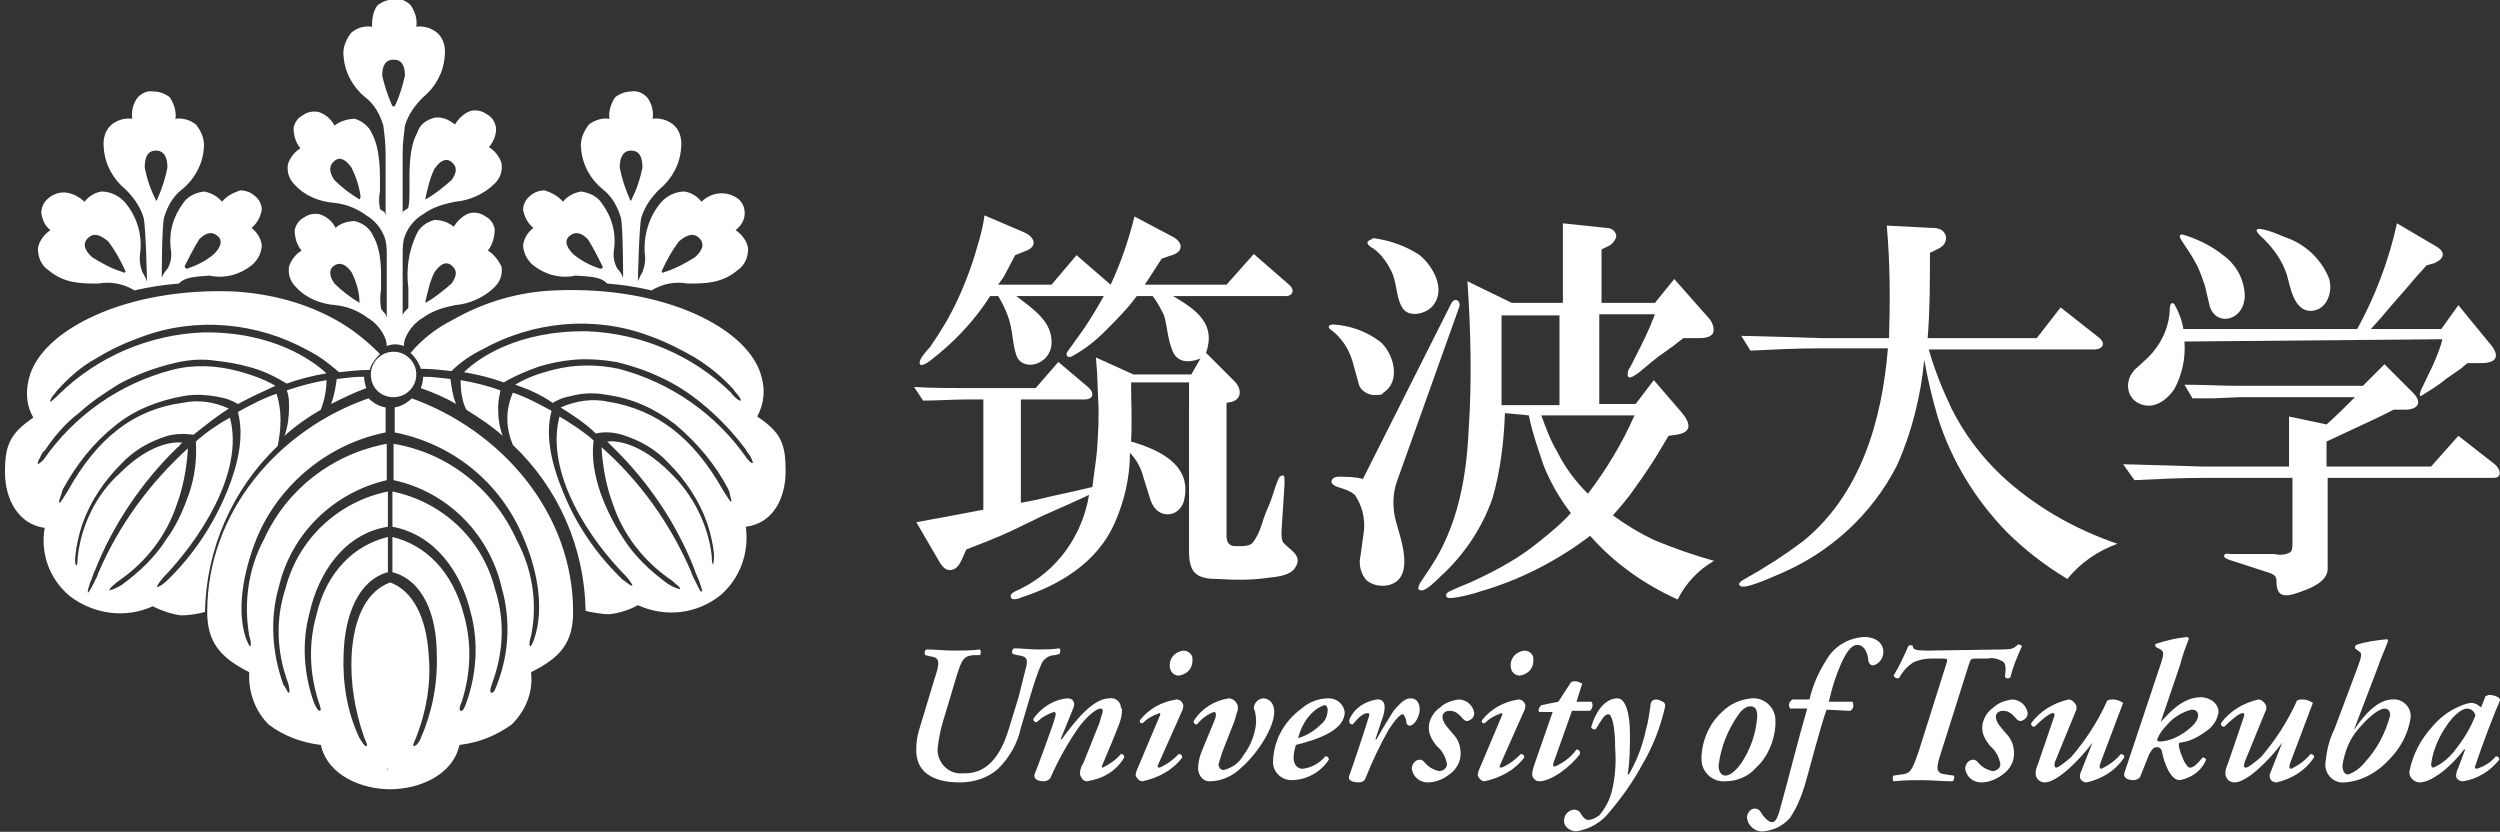 <?xml version="1.0" encoding="utf-8"?>
<!-- Generator: Adobe Illustrator 21.0.0, SVG Export Plug-In . SVG Version: 6.00 Build 0)  -->
<svg version="1.1" id="レイヤー_1" xmlns="http://www.w3.org/2000/svg" xmlns:xlink="http://www.w3.org/1999/xlink" x="0px"
	 y="0px" viewBox="0 0 220 73.2" style="enable-background:new 0 0 220 73.2;" xml:space="preserve">
<rect x="0" y="0" width="220" height="73.2" fill="#333333" stroke="none"/>
<style type="text/css">
	.st0{fill:#FFFFFF;}
</style>
<g id="ロゴカラー" transform="translate(-303.565 -112.347)">
	<path id="パス_989" class="st0" d="M341,139v-0.1c0.2-0.9,0.4-1.8,0.8-2.6c0.5-0.7,1-1,1.5-0.6s0.5,0.9,0,1.6
		C342.6,137.9,341.9,138.5,341,139C341.1,139,341.1,139,341,139 M335.2,139c-0.8-0.5-1.5-1-2.2-1.7c-0.5-0.7-0.5-1.3,0-1.6
		s1-0.1,1.5,0.6C334.9,137.1,335.2,138,335.2,139C335.4,138.9,335.3,139,335.2,139C335.3,139,335.3,139,335.2,139 M341,129.9v-0.1
		c0.2-0.9,0.4-1.8,0.8-2.6c0.5-0.7,1-1,1.5-0.6s0.5,0.9,0,1.6C342.6,128.8,341.9,129.4,341,129.9C341.1,129.9,341.1,129.9,341,129.9
		 M335.2,129.9c-0.8-0.5-1.5-1-2.2-1.7c-0.5-0.7-0.5-1.3,0-1.7s1-0.1,1.5,0.6c0.4,0.8,0.7,1.7,0.8,2.6L335.2,129.9
		C335.3,129.9,335.3,129.9,335.2,129.9 M356.4,136c-0.9-0.3-1.7-0.7-2.4-1.3c-0.6-0.6-0.8-1.2-0.3-1.6s1-0.3,1.6,0.3
		c0.5,0.8,0.9,1.6,1.3,2.4v0.1C356.5,136,356.4,136,356.4,136 M361.8,136.3v-0.1c0.4-0.9,0.9-1.8,1.5-2.6c0.7-0.6,1.3-0.8,1.8-0.3
		s0.3,1.1-0.4,1.7c-0.8,0.5-1.7,1-2.7,1.3C361.9,136.4,361.8,136.3,361.8,136.3 M359.1,130c0,0-0.1,0-0.1-0.1
		c-0.4-0.9-0.7-1.8-0.9-2.8c0-0.9,0.3-1.5,1-1.5s1,0.5,1,1.5C359.9,128.1,359.6,129,359.1,130L359.1,130 M320,136
		c0.9-0.3,1.7-0.7,2.4-1.3c0.6-0.6,0.8-1.2,0.3-1.6s-1-0.3-1.6,0.3c-0.5,0.8-0.9,1.6-1.3,2.4C319.9,135.9,319.9,136,320,136L320,136
		 M314.6,136.3v-0.1c-0.4-0.9-0.9-1.8-1.5-2.6c-0.7-0.6-1.3-0.8-1.8-0.3s-0.3,1.1,0.4,1.7c0.8,0.5,1.7,1,2.7,1.3
		C314.5,136.4,314.6,136.3,314.6,136.3 M317.3,130c0,0,0.1,0,0.1-0.1c0.4-0.9,0.7-1.8,0.9-2.8c0-0.9-0.3-1.5-1-1.5s-1,0.5-1,1.5
		C316.5,128.1,316.8,129,317.3,130C317.2,130,317.3,130,317.3,130 M338.1,121.7c-0.4-0.9-0.7-1.8-0.9-2.7c0-0.9,0.3-1.4,1-1.4
		s1,0.5,1,1.4c-0.2,0.9-0.5,1.9-0.9,2.7C338.3,121.7,338.2,121.7,338.1,121.7L338.1,121.7 M337.3,131L337.3,131L337.3,131z
		 M339.1,131L339.1,131L339.1,131z M340.7,131.3L340.7,131.3z M335.7,131.3L335.7,131.3z M338,178.7c0-3.9-0.1-9.6-0.1-15.1
		c-1.9,0.7-3.2,2.8-3.4,6.5c-0.1,2.4,0.3,4.8,1.1,7.1c0.1,0.3,0.4,0.8,0.2,0.8s-0.4-0.4-0.6-0.7c-1.1-2.3-1.5-4.9-1.4-7.4
		c0.1-3.4,1.3-6.5,3.9-7.2c0-1,0-2.1,0-3.1c-2.9,0.7-5.4,3-6.3,6.9c-0.7,2.5-0.6,5.1,0.2,7.6c0.1,0.3,0.3,0.8,0.1,0.8
		s-0.4-0.5-0.5-0.7c-0.9-2.5-1.1-5.3-0.4-7.9c0.8-3.6,3.1-7,6.9-7.6c0-1.1,0-2.1,0-3.1c-4.4,0.9-7.9,4.2-9,8.5
		c-0.9,2.7-0.8,5.6,0.2,8.3c0.1,0.3,0.2,0.8,0.1,0.9s-0.3-0.5-0.5-0.7c-1-2.8-1.2-5.8-0.4-8.6c1.1-4.7,4.8-8.3,9.5-9.4
		c0-1.2,0-2.3,0-3.2c-4.8,0.9-8.8,4-10.8,8.4c-1.4,2.6-1.8,5.6-1.3,8.5c0.1,0.3,0.2,0.8,0.1,0.9s-0.3-0.5-0.4-0.7
		c-0.8-2.4-0.3-5.7,1-8.9c2-4.7,6.3-8.2,11.3-9.2c0-0.9,0-1.6,0-2.2c-0.6-0.1-1.1-0.4-1.5-0.8c-7.8,2.7-14.2,9.9-14.2,18.8
		c0,2.6,1.1,4,3.7,5.3c-0.1,1.7,0.5,3.4,1.7,4.6c1.3,1,2.9,1.6,4.6,1.8l0,0c0.6,2.7,3.6,3.9,6.1,3.9s5.5-1.2,6.1-3.9l0,0
		c1.7-0.2,3.2-0.8,4.6-1.8c1.2-1.2,1.9-2.8,1.7-4.6c2.6-1.3,3.7-2.6,3.7-5.3c0-8.8-6.4-16-14.2-18.8c-0.4,0.4-0.9,0.7-1.5,0.8
		c0,0.6,0,1.4,0,2.2c5.1,1,9.3,4.4,11.3,9.2c1.4,3.2,1.8,6.5,1,8.9c-0.1,0.3-0.3,0.8-0.4,0.7s0-0.6,0.1-0.9c0.6-2.9,0.1-5.9-1.3-8.5
		c-2-4.4-6-7.6-10.8-8.4c0,1,0,2.1,0,3.2c4.7,1,8.4,4.7,9.5,9.4c0.8,2.8,0.7,5.8-0.4,8.6c-0.1,0.3-0.3,0.8-0.5,0.7s0-0.6,0.1-0.9
		c1-2.7,1.1-5.6,0.2-8.3c-1.1-4.3-4.6-7.6-9-8.5c0,1,0,2.1,0,3.1c3.8,0.7,6.1,4.1,6.9,7.6c0.7,2.6,0.5,5.4-0.4,7.9
		c-0.1,0.3-0.3,0.8-0.5,0.7s0-0.6,0.1-0.8c0.8-2.5,0.9-5.1,0.2-7.6c-1-3.9-3.4-6.2-6.3-6.9c0,1,0,2,0,3.1c2.7,0.7,3.9,3.8,3.9,7.2
		c0.1,2.6-0.4,5.1-1.4,7.4c-0.1,0.3-0.4,0.7-0.6,0.7s0.1-0.5,0.2-0.8c0.9-2.3,1.3-4.7,1.1-7.1c-0.2-3.6-1.5-5.8-3.4-6.5
		c0,5.5-0.1,11.2-0.1,15.1c0,1.2-0.1,1.4-0.2,1.4S338,179.9,338,178.7 M343.2,145.7c-0.8-0.1-1.6-0.2-2.4-0.2c0,0.4-0.1,0.7-0.2,1
		c1.1,0.4,2.1,0.8,3.1,1.4C343.4,147.2,343.3,146.4,343.2,145.7 M347.8,150.7c-0.3-0.8-0.4-1.6-0.4-2.5c0-0.5,0.1-1,0.2-1.5
		c-1.1-0.4-2.3-0.7-3.5-0.9c0,0.9,0.1,1.8,0.5,2.6C345.7,149.1,346.8,149.8,347.8,150.7 M332.7,147.9c1-0.5,2-1,3.1-1.4
		c-0.1-0.3-0.2-0.7-0.2-1c-0.8,0-1.6,0.1-2.4,0.2C333.1,146.4,333,147.1,332.7,147.9 M348.7,151.5c4,3.8,6.3,9,6.4,14.6l0.4,0.1
		c0.6,0.1,1.1,0.2,1.7,0.2c0.9-0.1,1.8-0.4,2.5-0.8l0,0l0,0c2.4,1.1,5.2,0.8,7.3-0.9c1.7-1.5,2.5-3.7,2.2-6l0,0l0,0
		c2.4-0.3,3.5-2.5,3.5-4.9s-0.4-3.4-2.5-4.8c0.6-1.1,0.7-2.3,0.4-3.4c-1-4.3-8.5-8.1-18.1-7.7c-3.2,0.1-6.3,1-9.1,2.6
		c-1.4,0.7-2.7,1.7-3.7,2.9c0.4,0.4,0.7,0.8,0.9,1.4c0.9,0,1.8,0.1,2.7,0.2c0.8-0.8,1.7-1.4,2.7-1.9c4.5-2.5,9.9-3,14.7-1.2
		c1.4,0.5,2.8,1.2,4,1.9c1.3,0.8,2.4,1.7,3.4,2.8l0,0c0,0,0.2,0.3,0.4,0.5c0.3,0.4,0.3,0.5,0.2,0.5l0,0c-0.2,0-0.8-0.6-0.8-0.7
		c-3.4-3.3-7.9-5.2-12.6-5.4c-6.2-0.1-9.7,2.4-10.9,3.6c1.2,0.2,2.4,0.5,3.5,0.9c1-0.6,2-1,3.1-1.4c1-0.3,2-0.5,3.1-0.6
		c1.2-0.1,2.5,0,3.7,0.2c1.7,0.4,3.3,1,4.8,1.8c1.3,0.7,2.5,1.6,3.6,2.6s2.1,2.1,3,3.3l0,0c0,0.1,0.2,0.3,0.4,0.6
		c0.3,0.6,0.2,0.6,0.2,0.6l0,0c-0.2,0-0.4-0.3-0.5-0.4c-2.7-3.9-6.7-6.7-11.3-7.9c-1.9-0.4-3.9-0.4-5.8,0.1
		c-1.2,0.3-2.3,0.7-3.3,1.3c1.2,0.4,2.3,0.9,3.3,1.6c0.5-0.3,1-0.5,1.6-0.6c1.1-0.3,2.2-0.3,3.2-0.1c2.2,0.3,4.2,1.2,6,2.6
		c1.9,1.6,3.5,3.5,4.6,5.6c0.1,0.2,0.2,0.4,0.2,0.6c0.2,0.6,0.1,0.6,0.1,0.6l0,0c-0.1,0-0.3-0.4-0.7-1l0,0
		c-2.6-4.6-5.8-7.1-10.1-7.8c-1.4-0.3-2.8-0.1-4.2,0.5c1.1,0.7,2.2,1.4,3.1,2.3c0.8-0.2,1.6-0.1,2.3,0.1c1.6,0.5,3,1.3,4.1,2.5
		c1.5,1.5,2.7,3.3,3.4,5.3c0.3,0.9,0.5,1.8,0.6,2.7c0,0,0,0.9-0.1,0.9l0,0c-0.1-0.1-0.1-0.5-0.1-0.7c-0.3-2.8-1.7-5.5-3.7-7.4
		c-2.6-2.6-4.7-2.8-5.5-2.7c0.1,0.1,0.1,0.1,0.2,0.2s0.1,0.1,0.2,0.2c3.2,3.1,5.7,6.8,7.3,10.9c0,0.1,0.2,0.5,0.4,1
		c0.3,0.9,0.3,0.9,0.2,0.9s-0.1,0-0.5-0.8c-0.2-0.4-0.4-0.8-0.4-0.9c-1.8-4.2-4.5-8-7.9-11c0.1,1.7,0.4,3.4,1,5c0.9,2.7,2.7,5,5,6.6
		c0,0,0.3,0.2,0.5,0.4c0.5,0.4,0.4,0.4,0.4,0.5l0,0c-0.4-0.1-0.8-0.3-1.1-0.5c-1.5-1.1-2.9-2.4-3.9-4c-0.8-1.2-1.5-2.6-2-4
		c-0.5-1.5-0.8-3-0.6-4.6l0,0c-0.9-0.8-2-1.5-3-2.1c-1.3,5,2.7,10.9,5.9,14.1c0,0,0.6,0.7,0.5,0.8l0,0c-0.2,0-0.7-0.5-0.8-0.5
		c-2.3-2.2-4.1-4.8-5.3-7.8c-1.2-2.9-1.5-5.2-1-7.1c-1.1-0.6-2.2-1.2-3.4-1.6C348,148.5,348.1,150.1,348.7,151.5 M327.9,147
		c-1.2,0.4-2.3,1-3.4,1.6c0.5,1.9,0.2,4.2-1,7.1c-1.2,2.9-3,5.6-5.3,7.8c-0.1,0.1-0.6,0.5-0.8,0.5l0,0c-0.1-0.1,0.5-0.8,0.5-0.8
		c3.1-3.2,7.2-9.2,5.9-14.1c-1.1,0.6-2.1,1.3-3,2.1l0,0c0.1,1.6-0.1,3.1-0.6,4.6c-0.5,1.4-1.1,2.8-2,4c-1,1.6-2.4,2.9-3.9,4
		c-0.3,0.2-0.7,0.4-1.1,0.5l0,0c0,0-0.1-0.1,0.4-0.5c0.2-0.2,0.5-0.4,0.5-0.4c2.3-1.6,4.1-3.9,5-6.6c0.6-1.6,0.9-3.3,1-5
		c-3.4,3.1-6.1,6.8-7.9,11c0,0.1-0.2,0.5-0.4,0.9c-0.4,0.8-0.5,0.8-0.5,0.8s-0.1,0,0.2-0.9c0.2-0.4,0.3-0.9,0.4-1
		c1.6-4.1,4.2-7.9,7.3-10.9c0.1,0,0.1-0.1,0.2-0.2s0.1-0.1,0.2-0.2c-0.8-0.1-2.9,0.1-5.5,2.7c-2.1,1.9-3.4,4.6-3.7,7.4
		c0,0.1,0,0.6-0.1,0.7l0,0c-0.2,0-0.1-0.9-0.1-0.9c0.1-0.9,0.3-1.8,0.6-2.7c0.7-2,1.9-3.8,3.4-5.3c1.1-1.2,2.5-2,4.1-2.5
		c0.8-0.2,1.5-0.2,2.3-0.1c1-0.8,2-1.6,3.1-2.3c-1.3-0.6-2.7-0.8-4.1-0.5c-4.3,0.6-7.5,3.1-10.1,7.8l0,0c-0.4,0.6-0.6,1-0.7,1l0,0
		c0,0-0.1-0.1,0.1-0.6c0.1-0.2,0.1-0.4,0.2-0.6c1.2-2.2,2.7-4.1,4.6-5.6c1.7-1.4,3.8-2.2,6-2.6c1.1-0.2,2.2-0.1,3.2,0.1
		c0.6,0.1,1.1,0.3,1.6,0.6c1.1-0.6,2.2-1.1,3.3-1.6c-1-0.6-2.2-1-3.3-1.3c-1.9-0.5-3.9-0.6-5.8-0.1c-4.6,1.2-8.6,4-11.3,7.9
		c0,0-0.3,0.3-0.5,0.4l0,0c0,0-0.1-0.1,0.2-0.6c0.1-0.3,0.3-0.6,0.4-0.6l0,0c0.8-1.2,1.8-2.4,3-3.3c1.1-1,2.3-1.8,3.6-2.6
		c1.5-0.8,3.1-1.4,4.8-1.8c1.2-0.3,2.5-0.4,3.7-0.2c1,0.1,2.1,0.3,3.1,0.6c1.1,0.3,2.1,0.8,3.1,1.4c1.1-0.4,2.3-0.7,3.5-0.9
		c-1.2-1.1-4.7-3.7-10.9-3.6c-4.7,0.2-9.2,2.1-12.6,5.4c0,0-0.7,0.7-0.8,0.7l0,0c0,0-0.1-0.1,0.2-0.5c0.2-0.2,0.3-0.4,0.4-0.5l0,0
		c1-1.1,2.1-2.1,3.4-2.8c1.3-0.8,2.6-1.4,4-1.9c4.8-1.8,10.2-1.3,14.7,1.2c1,0.5,1.9,1.2,2.7,1.9c0.9-0.1,1.8-0.2,2.7-0.2
		c0.1-0.5,0.5-1,0.9-1.4c-1.1-1.1-2.3-2.1-3.7-2.9c-2.8-1.6-5.9-2.4-9.1-2.6c-9.5-0.4-17.1,3.4-18.1,7.7c-0.3,1.2-0.2,2.4,0.4,3.4
		c-2.1,1.4-2.5,2.5-2.5,4.8c0,2.4,1.2,4.6,3.5,4.9l0,0l0,0c-0.4,2.2,0.4,4.5,2.2,6c2.1,1.6,4.9,2,7.3,0.9l0,0l0,0
		c0.8,0.4,1.7,0.7,2.5,0.8c0.6,0,1.2-0.1,1.7-0.2l0.4-0.1c0.1-5.5,2.4-10.8,6.4-14.6C328.3,150.1,328.4,148.5,327.9,147
		 M338.2,147.3c1.1,0,2-0.9,2-2s-0.9-2-2-2s-2,0.9-2,2C336.2,146.5,337.1,147.3,338.2,147.3 M357,137.3c1.3,0.1,2.6,0.3,3.9,0.6
		c1-0.6,2.1-0.8,3.2-0.6c1.5,0,3,0,4.4-1.2c0.6-0.4,0.9-1.1,0.9-1.9c-0.1-0.6-0.5-1.2-1.1-1.6l0,0l0,0c0.5-0.4,0.8-0.9,0.8-1.5
		c0-0.5-0.2-0.9-0.5-1.2l0,0c-1-0.8-2.4-0.7-3.3,0.2l0,0l0,0c-0.4-0.5-0.9-0.8-1.5-0.9c-0.8,0-1.6,0.4-2.1,1c-1,1.2-1.5,2.8-1.4,4.4
		c0.1,0.6,0,1.2-0.2,1.7c-0.2,0.3-0.4,0.8-0.4,0.8l0,0c0,0,0.1-4.8,0.3-5.6c0.3-1,0.9-1.8,1.6-2.5c1.1-0.9,1.8-2.2,1.9-3.6
		c0.1-0.8-0.1-1.6-0.7-2.1c-0.5-0.4-1.2-0.6-1.8-0.5l0,0l0,0c0.1-0.7-0.1-1.4-0.5-1.9c-0.4-0.4-0.9-0.6-1.4-0.5l0,0
		c-0.5,0-1,0.2-1.4,0.5c-0.4,0.6-0.6,1.3-0.5,1.9l0,0l0,0c-0.6-0.1-1.3,0.1-1.8,0.5c-0.5,0.6-0.8,1.4-0.7,2.1
		c0.1,1.4,0.8,2.7,1.9,3.6c0.8,0.6,1.3,1.5,1.6,2.5c0.2,0.8,0.2,5.2,0.2,5.3l0,0c-0.1-0.3-0.3-0.6-0.5-0.8c-0.3-0.5-0.4-1.1-0.3-1.7
		c0.2-1.5-0.2-2.9-1.1-4.1c-0.4-0.6-1.1-0.9-1.8-1c-0.6,0.1-1.2,0.4-1.6,0.9l0,0l0,0c-0.4-0.5-1-0.8-1.6-1c-0.5,0-1,0.2-1.3,0.5l0,0
		c-0.4,0.3-0.6,0.8-0.6,1.2c0.1,0.6,0.4,1.2,0.9,1.6l0,0l0,0c-0.5,0.4-0.8,0.9-0.9,1.5c0,0.7,0.4,1.4,0.9,1.8c1,0.8,2.4,1.2,3.7,0.9
		C356,136.7,356.5,136.8,357,137.3 M346.5,134.4L346.5,134.4L346.5,134.4c0.4-0.5,0.6-1.2,0.6-1.9c-0.1-0.5-0.4-0.9-0.8-1.1l0,0
		c-0.4-0.3-0.9-0.4-1.4-0.3c-0.6,0.2-1.1,0.7-1.4,1.2l0,0l0,0c-0.5-0.4-1.1-0.6-1.7-0.6c-0.7,0.2-1.3,0.6-1.6,1.3
		c-0.7,1.5-0.9,3.1-0.7,4.7c0,0.6,0,1.1,0,1.7c0,0.1-0.4,0.4-0.4,0.5c-0.1,0.1-0.1,0.2-0.1,0.3l0,0v-5.3c0,0,0-0.1,0-0.2
		c0-0.5,0-1.1,0.2-1.6c0.3-0.8,0.9-1.5,1.6-1.9c0.8-0.6,1.8-0.9,2.8-1.1c1.3-0.1,2.6-0.7,3.5-1.6c0.5-0.5,0.7-1.1,0.6-1.8
		c-0.2-0.6-0.6-1.1-1.1-1.4l0,0l0,0c0.4-0.5,0.7-1.2,0.6-1.8c-0.1-0.5-0.4-0.9-0.8-1.1l0,0c-0.4-0.3-0.9-0.4-1.4-0.3
		c-0.6,0.2-1.1,0.7-1.4,1.2l0,0l0,0c-0.5-0.4-1.1-0.7-1.8-0.6c-0.7,0.2-1.3,0.6-1.5,1.3c-0.8,1.4-0.7,3.6-0.7,5.1c0,0.5,0,1-0.1,1.5
		c0,0.1-0.4,0.3-0.4,0.3c-0.1,0.1-0.1,0.2-0.1,0.3l0,0v-5.4c0-0.8,0.1-1.6,0.2-2.4c0.3-1,0.9-1.8,1.6-2.5c1.1-0.9,1.8-2.2,1.9-3.6
		c0.1-0.8-0.1-1.6-0.7-2.1c-0.5-0.4-1.2-0.6-1.8-0.5l0,0l0,0c0.1-0.7-0.1-1.3-0.5-1.9c-0.4-0.4-0.9-0.6-1.4-0.5h-0.1
		c-0.5,0-1,0.2-1.4,0.5c-0.4,0.5-0.5,1.2-0.5,1.9l0,0l0,0c-0.7-0.1-1.3,0.1-1.8,0.5c-0.5,0.6-0.8,1.4-0.7,2.1
		c0.1,1.4,0.8,2.7,1.9,3.6c0.8,0.6,1.3,1.5,1.6,2.5c0.1,0.8,0.2,1.6,0.2,2.5v5.4l0,0c0-0.1-0.1-0.2-0.1-0.3c0,0-0.4-0.2-0.4-0.3
		c-0.1-0.5-0.1-1,0-1.5c0-1.4,0.1-3.6-0.7-5.1c-0.3-0.7-0.9-1.1-1.5-1.3c-0.6,0-1.3,0.2-1.8,0.6l0,0l0,0c-0.3-0.6-0.8-1-1.4-1.2
		c-0.5-0.1-1,0-1.4,0.3l0,0c-0.4,0.2-0.7,0.6-0.8,1.1c0,0.7,0.2,1.3,0.6,1.8l0,0l0,0c-0.5,0.3-0.9,0.8-1.1,1.4
		c-0.1,0.7,0.1,1.3,0.6,1.8c0.9,1,2.2,1.5,3.5,1.6c1,0.1,2,0.5,2.8,1.1c0.7,0.4,1.3,1.1,1.6,1.9c0.2,0.5,0.2,1.1,0.2,1.6
		c0,0.1,0,0.1,0,0.2v5.3l0,0c0-0.1-0.1-0.2-0.1-0.3c0,0-0.4-0.4-0.4-0.5c-0.1-0.6-0.1-1.1,0-1.7c0-1.5,0.1-3.3-0.7-4.7
		c-0.3-0.7-0.9-1.1-1.6-1.3c-0.6,0-1.3,0.2-1.7,0.6l0,0l0,0c-0.3-0.6-0.8-1-1.4-1.2c-0.5-0.1-1,0-1.4,0.3l0,0
		c-0.4,0.2-0.7,0.6-0.8,1.1c0,0.7,0.2,1.3,0.6,1.8l0,0l0,0c-0.5,0.3-0.9,0.8-1.1,1.4c-0.1,0.7,0.1,1.3,0.6,1.8
		c0.9,1,2.2,1.5,3.5,1.6c1,0.1,2,0.5,2.8,1.1c0.7,0.4,1.3,1.1,1.6,1.9c0,0,0.1,0.3,0.1,0.6c0.5-0.2,1-0.2,1.5,0
		c0-0.3,0.1-0.6,0.1-0.6c0.3-0.8,0.9-1.5,1.6-1.9c0.8-0.6,1.8-0.9,2.8-1.1c1.3-0.1,2.6-0.7,3.5-1.6c0.5-0.5,0.7-1.1,0.6-1.8
		C347.4,135.2,347,134.7,346.5,134.4 M340.7,140.3L340.7,140.3L340.7,140.3z M335.7,140.3L335.7,140.3L335.7,140.3z M331.8,148.4
		c0.3-0.8,0.5-1.7,0.5-2.6c-1.2,0.2-2.3,0.5-3.5,0.9c0.2,0.5,0.2,1,0.2,1.5c0,0.8-0.1,1.7-0.4,2.5
		C329.6,149.8,330.6,149.1,331.8,148.4 M319.3,137.3c-1.3,0.1-2.6,0.3-3.9,0.6c-1-0.6-2.1-0.8-3.2-0.6c-1.5,0-3,0-4.4-1.2
		c-0.6-0.4-0.9-1.1-0.9-1.9c0.1-0.6,0.5-1.2,1.1-1.6l0,0l0,0c-0.5-0.4-0.7-0.9-0.8-1.5c0-0.5,0.2-0.9,0.5-1.2l0,0
		c1.6-1.5,3.3,0.2,3.3,0.2l0,0l0,0c0.4-0.5,0.9-0.8,1.5-0.9c0.8,0,1.6,0.4,2.1,1c1,1.2,1.5,2.8,1.3,4.4c-0.1,0.6,0,1.2,0.2,1.7
		c0.2,0.3,0.4,0.8,0.4,0.8l0,0c0,0-0.1-4.8-0.3-5.6c-0.3-1-0.9-1.8-1.6-2.5c-1.1-0.9-1.8-2.2-1.9-3.6c-0.1-0.8,0.1-1.6,0.7-2.1
		c0.5-0.4,1.2-0.6,1.8-0.5l0,0l0,0c-0.1-0.7,0.1-1.4,0.5-1.9c0.4-0.4,0.9-0.6,1.4-0.5l0,0c0.5,0,1,0.2,1.4,0.5
		c0.4,0.6,0.6,1.3,0.5,1.9l0,0l0,0c0.6-0.1,1.3,0.1,1.8,0.5c0.5,0.6,0.8,1.4,0.7,2.1c-0.1,1.4-0.8,2.7-1.9,3.6
		c-0.8,0.6-1.3,1.5-1.6,2.5c-0.2,0.8-0.2,5.2-0.2,5.3l0,0c0.1-0.3,0.3-0.6,0.5-0.8c0.3-0.5,0.4-1.1,0.3-1.7
		c-0.2-1.5,0.2-2.9,1.1-4.1c0.4-0.6,1.1-0.9,1.8-1c0.6,0.1,1.2,0.4,1.6,0.9l0,0l0,0c0.4-0.5,1-0.8,1.6-1c0.5,0,1,0.2,1.3,0.5l0,0
		c0.4,0.3,0.6,0.8,0.6,1.2c-0.1,0.6-0.4,1.2-0.9,1.6l0,0l0,0c0.5,0.4,0.8,0.9,0.9,1.5c0,0.7-0.4,1.4-0.9,1.8c-1,0.8-2.4,1.2-3.7,0.9
		C320.4,136.7,319.8,136.8,319.3,137.3"/>
	<path id="パス_990" class="st0" d="M389.2,170c-0.8,0.1-1,0.3-1.5,2l-1.2,4c-0.2,0.7-0.3,1.3-0.4,2c-0.2,1.2,0.7,2.3,1.8,2.4
		c0.2,0,0.4,0,0.6,0c2.2,0,3.3-2,3.9-4.1l0.8-2.6c0.3-1.2,0.6-2.4,0.7-2.8c0.1-0.6,0-0.8-0.8-0.9l-0.4-0.1c-0.1-0.1-0.1-0.4,0.1-0.5
		l0,0c0.7,0,1.3,0.1,2.1,0.1c0.7,0,1.2,0,1.9-0.1c0.1,0.1,0.1,0.3,0,0.5l0,0l-0.4,0.1c-0.5,0-1,0.3-1.2,0.8c-0.4,0.9-0.7,1.9-1,2.9
		l-0.8,2.7c-0.3,1.4-1,2.6-2,3.6c-0.9,0.8-2.1,1.2-3.4,1.2c-2.3,0-3.9-0.9-3.8-3c0-0.6,0.1-1.2,0.3-1.8l1.3-4.3
		c0.5-1.5,0.5-1.9-0.4-2L385,170c-0.1-0.1-0.1-0.4,0.1-0.5l0,0c0.8,0,1.6,0.1,2.4,0.1s1.5,0,2.3-0.1c0.1,0.1,0.1,0.4,0,0.5
		L389.2,170z"/>
	<path id="パス_991" class="st0" d="M402.3,174.8c0,0.5-0.1,0.9-0.3,1.4c-0.3,0.8-1.1,2.7-1.4,3.4c-0.1,0.2-0.1,0.3,0,0.3
		c0.6-0.3,1.2-0.7,1.6-1.2c0.2,0,0.3,0.1,0.3,0.3c-0.7,1.2-1.9,1.9-3.3,2.1c-0.3,0-0.5-0.3-0.6-0.6c0-0.4,0.1-0.7,0.3-1
		c0.4-1,1-2.5,1.4-3.5c0.1-0.3,0.2-0.7,0.3-1c0-0.2,0-0.3-0.2-0.3c-0.3,0-1,0.5-1.8,1.5c-1,1.4-1.9,3-2.6,4.6
		c-0.1,0.2-0.4,0.3-0.6,0.3c-0.3,0-0.9-0.1-0.8-0.6c0.1-0.2,1.7-4.5,1.8-5c0.1-0.3,0.1-0.5-0.1-0.5c-0.6,0.2-1.1,0.5-1.5,0.9
		c-0.2,0-0.3-0.1-0.3-0.3l0,0c0.7-1,1.8-1.7,3-1.8c0.6,0,0.7,0.5,0.5,0.9l-1.1,2.7h0.1c1.1-1.5,2.7-3.6,4.2-3.6c0.5-0.1,1,0.3,1,0.8
		C402.3,174.7,402.3,174.8,402.3,174.8"/>
	<path id="パス_992" class="st0" d="M406.5,170.9c0-0.7,0.5-1.2,1.2-1.3l0,0c0.4,0,0.8,0.3,0.8,0.7c0,0.1,0,0.1,0,0.2
		c0,0.7-0.5,1.2-1.2,1.3l0,0C406.9,171.8,406.5,171.5,406.5,170.9C406.5,171,406.5,171,406.5,170.9 M405.5,179.6
		c-0.1,0.2-0.1,0.3,0.1,0.3c0.7-0.3,1.2-0.7,1.7-1.2c0.2,0,0.3,0.1,0.3,0.3l0,0c-0.8,1.1-2.1,1.8-3.5,2.1c-0.3,0-0.5-0.3-0.6-0.5
		c0-0.2,0.1-0.5,0.2-0.7l1.9-4.5c0.1-0.2,0.1-0.3,0-0.3c-0.6,0.2-1.1,0.5-1.5,0.9c-0.2,0-0.3-0.1-0.2-0.3l0,0c0.8-1,1.9-1.6,3.2-1.8
		c0.3,0,0.5,0.2,0.6,0.5c0,0.3-0.1,0.5-0.2,0.7L405.5,179.6z"/>
	<path id="パス_993" class="st0" d="M409,180c0-0.5,0.1-1,0.3-1.5l1.2-2.9c0.1-0.3,0.1-0.6-0.1-0.6c-0.6,0.2-1.1,0.6-1.5,1.1
		c-0.2,0-0.3-0.1-0.3-0.3c0.7-1.1,1.8-1.8,3.1-2c0.4,0,0.8,0.4,0.8,0.8c0,0.1,0,0.1,0,0.2c-0.1,0.3-0.2,0.6-0.3,1l-1.1,2.8
		c-0.1,0.3-0.2,0.7-0.3,1c0,0.3,0.2,0.5,0.4,0.5c0,0,0,0,0.1,0c0.7-0.2,1.3-0.6,1.7-1.3c0.6-0.8,1-1.8,1.1-2.8c0-0.4,0-0.9-0.2-1.3
		c0-0.5,0.4-0.9,0.9-0.9c0.7,0.1,0.9,0.7,0.9,1.2c0,1.3-1.4,3.6-2.9,4.9c-0.7,0.7-1.7,1.2-2.8,1.2C409.3,181.1,409,180.4,409,180"/>
	<path id="パス_994" class="st0" d="M419,175.1c-0.6,0.6-1,1.4-1.2,2.2c0.7-0.2,1.4-0.6,2-1.2c0.4-0.3,0.6-0.8,0.6-1.3
		c0-0.2-0.1-0.4-0.3-0.4C419.8,174.5,419.4,174.7,419,175.1 M415.6,179.2c0.1-1.8,1-3.4,2.5-4.5c0.7-0.6,1.5-0.9,2.4-0.9
		c0.7,0,1.3,0.5,1.4,1.2c0,1.6-2.3,2.4-4.3,2.9c-0.1,0.4-0.2,0.7-0.2,1.1c0,0.6,0.3,1,0.8,1c0.8-0.1,1.5-0.5,2-1.1
		c0.2,0,0.3,0.1,0.3,0.3l0,0c-0.7,1.1-2,1.8-3.3,1.8c-0.9,0-1.7-0.8-1.6-1.7C415.6,179.4,415.6,179.3,415.6,179.2"/>
	<path id="パス_995" class="st0" d="M425.2,175.6l-0.6,1.8h0.1c0.5-0.9,1-1.7,1.5-2.5c0.6-0.7,1-1.1,1.5-1.1c0.6,0,0.8,0.5,0.8,1
		s-0.4,1.4-0.9,1.4c-0.2,0-0.3-0.2-0.3-0.5c-0.1-0.3-0.2-0.5-0.3-0.5c-0.2,0-0.6,0.4-1.2,1.3c-0.8,1.4-1.5,2.9-2.1,4.4
		c-0.1,0.2-0.3,0.3-0.6,0.3c-0.3,0-1-0.1-0.8-0.6c0.4-1.1,1.2-3.5,1.7-5.1c0.1-0.3,0.1-0.4-0.1-0.4c-0.4,0-0.9,0.5-1.3,1
		c-0.2,0-0.3-0.1-0.3-0.3v-0.1c0.4-1,1.3-1.6,2.4-1.8C425.6,173.8,425.5,174.8,425.2,175.6"/>
	<path id="パス_996" class="st0" d="M427.8,180c0-0.4,0.3-0.8,0.7-0.8c0.2,0,0.3,0.1,0.4,0.2c0.3,0.4,0.8,0.7,1.3,0.8
		c0.4,0,0.7-0.3,0.7-0.6c-0.1-0.6-0.4-1.2-0.9-1.6c-0.4-0.5-0.7-1-0.7-1.6c0-0.7,0.4-1.4,1-1.8c0.4-0.4,1-0.6,1.6-0.7
		c0.7,0,1.3,0.5,1.4,1.2c0,0.3-0.2,0.6-0.6,0.7c-0.2,0-0.3-0.1-0.4-0.2c-0.5-0.6-0.8-0.7-1.2-0.7c-0.3,0-0.6,0.2-0.6,0.5l0,0
		c0,0.6,0.6,1.1,0.9,1.5c0.5,0.5,0.7,1.1,0.7,1.8s-0.4,1.4-1,1.8c-0.5,0.4-1.2,0.7-1.9,0.7C428.5,181.2,427.9,180.7,427.8,180"/>
	<path id="パス_997" class="st0" d="M436.5,170.9c0-0.7,0.5-1.2,1.2-1.3l0,0c0.4,0,0.8,0.3,0.8,0.7c0,0.1,0,0.1,0,0.2
		c0,0.7-0.5,1.2-1.2,1.3l0,0C436.9,171.8,436.5,171.5,436.5,170.9C436.5,171,436.5,171,436.5,170.9 M435.6,179.6
		c-0.1,0.2-0.1,0.3,0.1,0.3c0.7-0.3,1.2-0.7,1.7-1.2c0.2,0,0.3,0.1,0.3,0.3l0,0c-0.8,1.1-2.1,1.8-3.5,2.1c-0.3,0-0.5-0.3-0.6-0.5
		c0-0.2,0.1-0.5,0.2-0.7l1.9-4.5c0.1-0.2,0.1-0.3,0-0.3c-0.6,0.2-1.1,0.5-1.5,0.9c-0.2,0-0.3-0.1-0.2-0.3l0,0c0.8-1,1.9-1.6,3.2-1.8
		c0.3,0,0.5,0.2,0.6,0.5c0,0.3-0.1,0.5-0.2,0.7L435.6,179.6z"/>
	<path id="パス_998" class="st0" d="M441.9,174.9l-1.6,4.5c-0.1,0.3-0.1,0.4,0.1,0.4c0.7-0.3,1.4-0.8,1.9-1.5
		c0.2,0,0.3,0.1,0.3,0.3v0.1c-0.8,1.1-2.5,2.4-3.6,2.4c-0.3,0-0.6-0.3-0.6-0.6s0.1-0.6,0.2-0.9l1.6-4.6H439c-0.1-0.2,0-0.4,0.2-0.6
		l1.5-0.3l1.1-1.7c0.1-0.1,0.3-0.1,0.4-0.1c0.2,0,0.4,0.1,0.6,0.2l-0.5,1.6h1.3c0.2,0.2,0.1,0.6-0.1,0.8L441.9,174.9z"/>
	<path id="パス_999" class="st0" d="M447,176.9c0,1.2,0,2.4-0.2,3.6h0.1c0.7-1.2,1.2-2.5,1.5-3.9c0.2-0.7,0.3-1.4,0.4-2.1
		c0-0.5,0.3-0.6,0.5-0.6s0.4,0.1,0.6,0.2c0.2,0.1,0.2,0.3,0.2,0.4c-0.4,1.8-1.1,3.6-2,5.1c-0.8,1.5-1.8,2.9-2.9,4.2
		c-0.7,0.9-1.7,1.5-2.9,1.7c-0.6,0-1.1-0.4-1.1-0.9s0.3-0.9,0.8-1c0,0,0,0,0.1,0c0.2,0,0.5,0.1,0.6,0.4c0.2,0.3,0.4,0.5,0.6,0.5
		c0.4,0,0.7-0.2,1-0.4c0.5-0.6,0.9-1.3,1.1-2.1c0.3-1.2,0.4-2.5,0.3-3.8c0-2-0.3-3-0.6-3c-0.4,0-0.7,0.7-1.1,1.3
		c-0.1,0.1-0.3,0-0.4-0.1c0,0,0,0,0-0.1c0.3-1.1,1.1-2.5,2.3-2.5C446.6,173.8,447,175.1,447,176.9"/>
	<path id="パス_1000" class="st0" d="M456.8,179.5c0.8-1.2,1.3-2.6,1.4-4.1c0-0.5-0.1-0.9-0.6-0.9c-0.3,0-0.7,0.2-1.1,0.8
		c-0.9,1.3-1.5,2.8-1.7,4.4c0,0.5,0.2,0.9,0.6,0.9S456.3,180.2,456.8,179.5 M455.1,175c0.7-0.7,1.6-1.1,2.6-1.2
		c1.1-0.1,2.1,0.8,2.1,1.9c0,0.2,0,0.3,0,0.5c-0.1,1.4-0.7,2.8-1.7,3.7c-0.7,0.8-1.7,1.2-2.7,1.2c-1.1,0.1-2.1-0.8-2.1-1.9
		c0-0.1,0-0.2,0-0.4C453.4,177.4,454,176,455.1,175"/>
	<path id="パス_1001" class="st0" d="M464.3,174.8c-0.6,1.7-1.4,4.9-1.9,6.6c-0.3,1-0.7,2-1.3,2.9c-0.6,0.7-1.4,1.1-2.3,1.2
		c-0.7,0.1-1.4-0.4-1.5-1.2c0-0.4,0.3-0.8,0.7-0.8c0.2,0,0.4,0.1,0.5,0.3c0.3,0.5,0.7,0.9,1,0.9s0.5-0.3,0.8-1.5
		c0.6-2.1,1.4-5.4,2.3-8.5h-1.5c-0.2-0.3-0.1-0.6,0.2-0.8l0,0h1.5c0.3-1.3,0.8-2.4,1.5-3.5c0.7-1.2,1.9-1.9,3.3-2
		c1.1,0,1.7,0.6,1.7,1.3c0,0.6-0.4,1.1-0.9,1.2c-0.2,0-0.3-0.1-0.4-0.3c-0.1-1.2-0.6-1.5-1-1.5s-0.8,0.4-1.2,1.2
		c-0.6,1.2-1,2.5-1.3,3.8h2.1c0.1,0.3,0.1,0.6-0.2,0.8L464.3,174.8z"/>
	<path id="パス_1002" class="st0" d="M479.8,169.5c0.8,0,1-0.1,1.3-0.4c0.1-0.1,0.3,0,0.4,0.1c-0.4,0.9-0.8,1.8-1,2.7
		c-0.1,0.2-0.4,0.2-0.5,0l0,0c0.1-0.7,0.1-1.3-0.3-1.4c-0.4-0.2-0.8-0.3-1.2-0.2h-1c-0.5,0-0.5,0-0.7,0.6l-2.4,7.6
		c-0.5,1.5-0.5,1.9,0.4,2l0.7,0.1c0.1,0.2,0,0.4-0.1,0.5c-1.1,0-1.8-0.1-2.7-0.1s-1.5,0-2.5,0.1c-0.1-0.1-0.1-0.4,0-0.5l0.7-0.1
		c0.8-0.1,0.9-0.3,1.5-2l2.4-7.6c0.2-0.6,0.2-0.6-0.4-0.6h-0.9c-0.5,0-1,0.1-1.5,0.3c-0.5,0.3-1,0.8-1.3,1.4c-0.2,0.1-0.4,0-0.5-0.2
		l0,0c0.5-0.8,0.9-1.7,1.3-2.6c0.1-0.1,0.3-0.1,0.4,0c0,0.3,0.2,0.4,1.3,0.4L479.8,169.5z"/>
	<path id="パス_1003" class="st0" d="M476.5,180c0-0.4,0.3-0.8,0.7-0.8c0.2,0,0.3,0.1,0.4,0.2c0.3,0.4,0.8,0.7,1.3,0.8
		c0.4,0,0.7-0.3,0.7-0.6c-0.1-0.6-0.4-1.2-0.9-1.6c-0.4-0.5-0.7-1-0.7-1.6c0-0.7,0.4-1.4,1-1.8c0.4-0.4,1-0.6,1.6-0.7
		c0.7,0,1.3,0.5,1.4,1.2c0,0.3-0.2,0.6-0.6,0.7c-0.2,0-0.3-0.1-0.4-0.2c-0.5-0.6-0.8-0.7-1.2-0.7c-0.3,0-0.6,0.2-0.6,0.5l0,0
		c0,0.6,0.6,1.1,0.9,1.5c0.5,0.5,0.7,1.1,0.7,1.8s-0.4,1.4-1,1.8c-0.5,0.4-1.2,0.7-1.9,0.7C477.2,181.2,476.6,180.7,476.5,180"/>
	<path id="パス_1004" class="st0" d="M484.3,175.5c0.1-0.3,0.1-0.4-0.1-0.4c-0.3,0-1.1,0.7-1.6,1.2c-0.2,0-0.3-0.1-0.3-0.3
		c0.8-1.1,2-1.8,3.3-2.1c0.3,0,0.6,0.3,0.7,0.6c0,0.2,0,0.3-0.1,0.5l-1.8,4.4c-0.1,0.3,0,0.5,0.1,0.5c0.2,0,0.7-0.4,1.3-0.9
		c1.3-1.5,2.4-3.2,3.2-5c0.2-0.1,0.3-0.1,0.5-0.1c0.3,0,0.6,0.1,0.9,0.3c-0.4,1.1-1.3,3.4-2,5.3c-0.1,0.3-0.1,0.5,0.1,0.5
		c0.6-0.3,1.2-0.7,1.7-1.3c0.1,0,0.3,0.1,0.3,0.2v0.1c-0.8,1.2-2,1.9-3.3,2.2c-0.3,0-0.6-0.2-0.6-0.5c0-0.1,0-0.2,0-0.2l1.1-2.8l0,0
		c-1.1,1.5-3.1,3.5-4.2,3.5c-0.5,0-0.8-0.4-0.8-0.8c0-0.3,0.1-0.6,0.2-0.8L484.3,175.5z"/>
	<path id="パス_1005" class="st0" d="M495.8,176.8c0.7-0.5,1.2-1,1.2-1.5c0-0.3-0.2-0.5-0.5-0.5c0,0,0,0-0.1,0
		c-0.8,0.2-1.6,0.7-2.1,1.3c-0.4,0.4-0.7,0.8-0.9,1.3c0,0.1,0,0.2,0.2,0.2C494.4,177.6,495.2,177.2,495.8,176.8 M498.8,175
		c-0.1,0.7-0.5,1.3-1.1,1.7c-0.7,0.5-1.4,0.9-2.3,1c-0.1,0-0.1,0.2-0.1,0.3c0.1,0.5,0.3,1,0.5,1.4c0.2,0.3,0.3,0.5,0.5,0.5
		c0.3,0,0.7-0.4,1.1-0.9c0.1,0,0.3,0.1,0.3,0.2l0,0c-0.4,1-1.3,1.6-2.3,1.8c-0.4,0-0.7-0.3-1-0.8c-0.3-0.6-0.5-1.2-0.6-1.8
		c-0.1-0.2-0.2-0.3-0.4-0.3c-0.3,0-0.4,0.1-0.7,0.6l-0.8,2c-0.1,0.2-0.4,0.3-0.6,0.3c-0.3,0-0.9-0.1-0.8-0.6l3.2-9.6
		c0.3-0.9,0.3-1.1,0-1.3l-0.4-0.2c-0.1-0.1-0.1-0.3,0-0.3c0.9-0.3,1.8-0.5,2.7-0.6c0.1,0,0.1,0.1,0.2,0.1c-0.2,0.6-0.5,1.2-0.8,2.4
		l-1.7,5l0,0c0.9-1,2-2.2,3.6-2.2C498.4,173.8,498.8,174.5,498.8,175"/>
	<path id="パス_1006" class="st0" d="M501,175.5c0.1-0.3,0.1-0.4-0.1-0.4c-0.3,0-1.1,0.7-1.6,1.2c-0.2,0-0.3-0.1-0.3-0.3
		c0.8-1.1,2-1.8,3.3-2.1c0.3,0,0.6,0.3,0.7,0.6c0,0.2,0,0.3-0.1,0.5l-1.8,4.4c-0.1,0.3-0.1,0.5,0.1,0.5s0.7-0.4,1.3-0.9
		c1.3-1.5,2.4-3.2,3.2-5c0.2-0.1,0.3-0.1,0.5-0.1c0.3,0,0.6,0.1,0.9,0.3c-0.4,1.1-1.3,3.4-2,5.3c-0.1,0.3-0.1,0.5,0.1,0.5
		c0.6-0.3,1.2-0.7,1.7-1.3c0.1,0,0.3,0.1,0.3,0.2v0.1c-0.8,1.2-2,1.9-3.3,2.2c-0.3,0-0.6-0.2-0.6-0.5c0-0.1,0-0.2,0-0.2l1.1-2.8l0,0
		c-1.1,1.5-3.1,3.5-4.2,3.5c-0.5,0-0.8-0.4-0.8-0.8c0-0.3,0.1-0.6,0.2-0.8L501,175.5z"/>
	<path id="パス_1007" class="st0" d="M511.1,176.5c-0.8,0.9-1.2,2-1.4,3.2c0,0.5,0.2,0.8,0.5,0.8c0.6-0.2,1.1-0.6,1.5-1.1
		c1.1-1.2,1.8-2.6,2.2-4.1c0-0.4-0.2-0.6-0.5-0.6C513,174.7,512.1,175.3,511.1,176.5 M513.8,179.2c-1,1.1-2.4,1.9-3.9,2
		c-0.8,0.1-1.6-0.5-1.7-1.4c0-0.1,0-0.2,0-0.3c0.1-1,0.3-2,0.8-3l2.1-5.6c0.3-0.8,0.3-1.1,0.1-1.2l-0.4-0.3c0-0.1,0-0.2,0.1-0.3
		c0.9-0.3,1.8-0.4,2.7-0.5c0.1,0,0.1,0.1,0.1,0.2c-0.3,0.8-0.6,1.4-0.9,2.3l-2.1,5.5l0,0c1-1.5,2.2-2.7,3.4-2.7
		c0.8-0.1,1.6,0.6,1.6,1.4c0,0.1,0,0.2,0,0.2C515.5,176.9,514.8,178.2,513.8,179.2"/>
	<path id="パス_1008" class="st0" d="M519.4,175.5c-1,1.2-1.7,2.6-1.9,4.1c0,0.2,0.1,0.3,0.2,0.3c0.7-0.3,1.3-0.8,1.8-1.4
		c0.8-1,1.5-2.1,1.9-3.2c-0.1-0.4-0.4-0.6-0.8-0.6C520.2,174.8,519.9,175,519.4,175.5 M522.3,173.6c0.1,0,0.2-0.1,0.3-0.1
		c0.3,0,0.8,0.1,1,0.4c-0.5,1.1-1.6,4-2.2,5.8c-0.1,0.2,0,0.3,0.1,0.3c0.7-0.2,1.3-0.6,1.7-1.1c0.2,0,0.3,0.1,0.3,0.3l0,0
		c-0.8,1-1.9,1.7-3.2,1.9c-0.3,0-0.6-0.2-0.6-0.5l0,0c0-0.2,0.1-0.5,0.2-0.7l0.6-1.6h-0.1c-1.2,1.6-2.9,2.9-3.9,2.9
		c-0.5,0-1-0.5-0.9-1l0,0c0.3-1.5,1-2.8,2-3.9c0.6-0.7,1.3-1.3,2.2-1.7c0.4-0.2,0.9-0.4,1.3-0.4c0.1,0,0.3,0.1,0.4,0.1
		c0.1,0.1,0.3,0.2,0.4,0.3L522.3,173.6z"/>
	<path id="パス_1009" class="st0" d="M384.2,158.3l1.1-0.2l2.7-0.5l2.1-0.4v-9.7h-1.4c-1.3,0-2.6,0.1-3.9,0.1l-0.8-1.2
		c1.6,0.1,3.2,0.1,4.8,0.1h5.9l2-2.3l2.6,2.2c0.6,0.5,0.5,1.1-0.3,1.1h-5.6v9.1l1.5-0.3c1.6-0.4,3.2-0.7,4.8-1.1
		c0.1-1,0.3-2.1,0.4-3.2c0.1-1.5,0.2-3,0.1-4.6l-0.1-2.4l-0.1-1.2l3.3,1.5h5.1l0.8-1.4c-1,0.4-2.1,0.4-2.5-0.8c-0.4-1-0.4-2-0.7-3
		c-0.3-0.6-0.6-1.2-1-1.7h-1.4c-0.8,1.1-1.8,2.1-2.8,3.1c-0.9,0.9-1.8,1.6-2.9,2.2c-0.4,0.2-0.6-0.1-0.4-0.4c0.5-0.7,1-1.4,1.5-2.1
		c0.6-0.9,1.2-1.9,1.7-2.8H393c1.4,1.1,3.2,2.2,3.1,4.2c-0.1,1.9-2.6,2.5-3.1,1c-0.3-0.9-0.3-1.7-0.5-2.6c-0.2-0.9-0.6-1.8-1.1-2.6
		h-0.7c-1.4,2.2-3.2,4.1-5.3,5.7c-0.1,0.1-1,0.7-0.9,0.1c0-0.3,0.7-1.1,0.9-1.3c0.9-1.3,1.7-2.6,2.4-4.1c0.8-1.7,1.4-3.4,1.9-5.2
		c0.2-0.7,0.4-1.5,0.5-2.3l3.5,1.5c0.9,0.4,1.2,1.2,0.2,1.6l-1,0.4c-0.3,0.6-0.7,1.3-1,1.9l-0.5,0.7h4.7l2.2-2.6l3,2.6
		c0.9-1.9,1.6-4,2.1-6l3.4,1.8c0.9,0.5,0.9,1.3-0.1,1.6l-0.9,0.3c-0.4,0.6-0.7,1.1-1.1,1.7l-0.4,0.6h7.2l2.4-2.7l3.1,2.7
		c0.5,0.4,0.4,1-0.3,1h-9.9c2,1.2,3.8,2.4,2.9,5l2.5,2.5c0.6,0.6,0.7,1.5-0.2,1.8l-0.5,0.1v11.7c0,0.4,0.1,0.8,0.6,0.9
		c0.5,0,1.4,0.1,1.7-0.3c0.4-0.5,0.6-1,0.8-1.6c0.2-0.7,0.5-1.4,0.8-2.1l0.5-1.5c0.1-0.2,0.2-0.7,0.5-0.7c0.2-0.1,0.2,0.2,0.2,0.4
		v0.4l-0.1,1.6l-0.1,1.5c0,0.5-0.2,1.6,0.1,2c0.5,0.6,1.7,1.1,1.1,2.1c-0.4,0.8-1.6,0.9-2.5,1c-1.4,0.2-2.8,0.2-4.3,0.1
		c-1.8,0-2.6-0.4-2.6-2.4V146h-5.1c0,1.7,0.1,3.5,0,5.2c2.4,0.7,5.3,2,4.7,5c-0.1,0.7-0.6,1.3-1.3,1.4c-1.1,0.1-1.6-0.8-1.8-1.6
		l-0.5-1.6c-0.2-0.8-0.6-1.6-1.2-2.2c0,2.2-0.5,4.3-1.4,6.3c-1.5,3.3-4.7,5.3-8.1,6.4c-0.2,0.1-1,0.4-1-0.1c0-0.3,0.6-0.5,0.8-0.6
		c3.3-1.6,5.5-4.7,6.1-8.3l-1.3,0.6l-2.7,1.2l-2.9,1.4c-1.3,0.6-2.6,1.1-3.9,1.6l-0.4,0.9c-0.2,0.4-0.4,0.8-0.9,0.9
		c-0.5,0.1-0.8-0.3-1-0.6L384.2,158.3z"/>
	<path id="パス_1010" class="st0" d="M447.4,148.9c-1.1,2.5-2.5,4.8-4.1,6.9c-1.1-1.1-2-2.3-2.7-3.7c-0.6-1-1-2.1-1.4-3.2H447.4z
		 M438.1,148.9c0.3,1.5,0.8,2.9,1.3,4.4c0.6,1.5,1.4,2.9,2.4,4.2c-0.9,1-1.9,1.8-2.9,2.6c-1.6,1.3-3.4,2.3-5.3,3.2
		c-0.8,0.4-1.7,0.7-2.5,1.1c-0.2,0.1-0.4,0.3-0.2,0.5c0.2,0.3,2.7-0.4,2.9-0.5c3.5-1,6.8-2.7,9.7-4.9c2.1,2.4,4.8,4.3,7.7,5.6
		c0.7-1.4,1.8-2.6,3.2-3.4c-1.8-0.5-3.5-1.1-5.2-1.8c-1.3-0.6-2.6-1.4-3.7-2.2c0.7-0.8,1.4-1.6,2-2.5c0.8-1.1,1.6-2.3,2.3-3.5l0.6-1
		l0.7-0.1c1.3-0.2,1.3-0.9,0.5-1.9l-2.5-2.9l-1.6,2.1h-3.2V140h4.9l-0.4,1c-0.5,1.2-1.2,2.5-1.8,3.7c-0.2,0.2-0.2,0.5-0.2,0.7
		c0.1,0.6,1.5-0.7,1.5-0.7l1.1-0.9l1.4-1l0.9-0.7h1.3c0.4,0,1,0,1.3-0.4c0.2-0.5-0.1-1.1-0.4-1.4l-3-3.4l-1.7,2.1h-4.7v-4.7l0.6-0.3
		c0.3-0.1,0.6-0.5,0.7-0.8c0-0.5-0.4-0.8-0.9-0.8l0,0l-3.8-0.4v7h-4.5l-3.9-1.9c0.3,4.4,0.4,8.8,0.1,13.2c-0.2,4.2-1,8.4-3.3,11.9
		l-1,1.5c-0.1,0.3-0.3,0.6,0.2,0.6c0.4,0,1.3-0.9,1.6-1.2c2.1-1.9,3.7-4.3,4.6-6.9c0.7-2.4,1-4.9,1.1-7.5L438.1,148.9z M423.9,133.7
		c0,0.2,0.3,0.4,0.5,0.5c0.7,0.5,1.2,1.2,1.6,2c0.5,1,0.4,2.2,0.9,3.1c0.5,1.1,2.2,0.7,2.8-0.1c1.1-1.4,0-3.4-1.2-4.4
		c-1.2-0.8-2.6-1.3-4.1-1.5C424.2,133.5,423.9,133.5,423.9,133.7 M425.3,146.9c1.6-1,0.9-3.5-0.3-4.5c-1.2-0.9-2.6-1.4-4.1-1.5
		c-0.2,0-0.6,0.1-0.3,0.4c1,0.7,1.7,1.8,2,2.9l0.5,1.8c0.1,0.7,0.9,1.2,1.6,1.1C425,147.1,425.2,147.1,425.3,146.9 M421.3,154.3
		c-0.4,0-0.8,0.4-0.4,0.7c0.3,0.3,1.2,0.3,1.9,0.9c0.6,0.9,0.9,2,0.8,3.1l-0.3,2.2c-0.2,0.8,0,1.6,0.5,2.2c0.6,0.5,1.4,0.6,2.1,0.4
		c2.2-0.7,0.9-4.1,0.5-5.6c-0.3-1.1-0.3-2.4,0.1-3.5l5.5-15.4c0.1-0.5-0.4-0.8-0.7-0.3l-7.8,15.5
		C422.8,154.3,422.1,154.3,421.3,154.3 M435.7,140.1h5.1v7.9h-5.1V140.1z"/>
	<path id="パス_1011" class="st0" d="M484.9,139.4l3.3,2.6c0.7,0.5,0.5,1.1-0.4,1.1h-14.5c0.5,1.8,1.2,3.5,2,5.2
		c1.1,2.2,2.6,4.2,4.4,5.9c2.9,2.7,6.4,4.7,10.2,6c-1.7,0.6-3.3,1.7-4.4,3.1c-2-1.2-3.8-2.6-5.4-4.2c-2.7-2.8-4.8-6.2-6-10
		c-0.5-1.7-0.9-3.4-1.2-5.1c-0.3,3.2-1.1,6.4-2.4,9.3c-2.2,4.3-5.8,7.6-10.2,9.5c-0.3,0.1-3.2,1.5-3.6,1.1c-0.3-0.2,0.2-0.5,0.4-0.6
		c1.8-1,3.5-2.1,5.1-3.3c5.1-4.1,7-10.7,7.5-17h-5.9c-2.1,0-4.1,0.1-6.2,0.2l-0.8-1.3l3.8,0.1l3.2,0.1h6c0.1-3.3,0.1-6.6-0.2-9.9
		l3.9,0.2c0.6,0,1.1,0.1,1.3,0.7c0.1,0.5-0.2,0.9-0.6,1.1l-0.8,0.4c0,2.5,0,5-0.2,7.5h9.6L484.9,139.4z"/>
	<path id="パス_1012" class="st0" d="M507,139.7c-1.6,0.1-1.9-2.2-2.2-3.2c-0.4-1.2-1.1-2.2-2-3.1c-0.1-0.1-1.2-1-0.3-0.9
		c0.7,0.1,1.4,0.4,2.1,0.7c1.8,0.6,3.2,1.9,3.9,3.6C508.9,137.9,508.4,139.6,507,139.7 M498,139.2l-0.4-1.7
		c-0.2-0.6-0.4-1.2-0.7-1.8c-0.2-0.4-0.5-0.9-0.7-1.2l-0.6-0.9c-0.2-0.3-0.4-0.7,0.1-0.6c1.3,0.4,2.5,1,3.5,1.8
		c1.1,0.8,1.8,2,1.9,3.4C501.2,140.6,498.5,141.2,498,139.2 M495.8,142.4c0.1,1.5-0.2,2.9-0.9,4.2c-0.7,1-1.9,1.9-3.2,1.2
		c-0.9-0.5-1.1-1.6-0.6-2.5c0.1-0.1,0.2-0.3,0.3-0.4l1.2-1.1c1.1-1.1,1.8-2.5,1.9-4.1c0-0.2,0-0.9,0.4-0.6c0.4,0.7,0.7,1.5,0.8,2.2
		H511c1.6-2.9,2.8-6.1,3.5-9.3l3.4,2c0.9,0.5,0.8,1.1-0.1,1.5l-0.7,0.2l-0.9,1c-1,1.2-2.1,2.4-3.1,3.6l-0.9,1h6.2l1.5-2.1l2.7,3.3
		c0.9,1,0.9,1.8-0.7,1.8h-1.2l-0.6,0.5l-1.3,0.9c-0.7,0.6-1.4,1-2.2,1.5c-0.2,0,0-0.4,0-0.5c0.4-0.8,0.7-1.5,1.1-2.3
		c0.3-0.7,0.6-1.4,0.8-2.2L495.8,142.4z M490.4,153.2l3.7,0.1l3.2,0.1h7.7V149l3.3,0.7c0.9-0.8,1.7-1.6,2.5-2.4h-10.2l-2.2,0.1h-1.9
		l-0.7-1.2c1.6,0,3.2,0.1,4.8,0.1h10.9l1.9-1.9l2.5,2.5c0.9,0.9,0.4,1.5-0.7,1.5h-1l-1.4,0.7c-1.5,0.7-3,1.4-4.5,2.1v2.2h9.2
		l2.4-2.7l3.2,2.5c0.5,0.4,0.7,1.2-0.1,1.2h-14.6v8c0,1.2-1.7,1.8-2.6,2.1c-1.1,0.4-1.9,0.4-1.9-0.9c0-0.5-0.1-0.6-0.5-0.8
		c-1.2-0.4-2.5-0.8-3.7-1.2c-0.2-0.1-0.5-0.2-0.4-0.4s0.4-0.1,0.6-0.1h1h1.4h1.4c0.4,0.1,0.9,0.1,1.3-0.1c0.3-0.1,0.3-0.5,0.3-0.8
		v-5.8h-7.7c-2.1,0-4.1,0.1-6.2,0.2L490.4,153.2z"/>
</g>
</svg>
